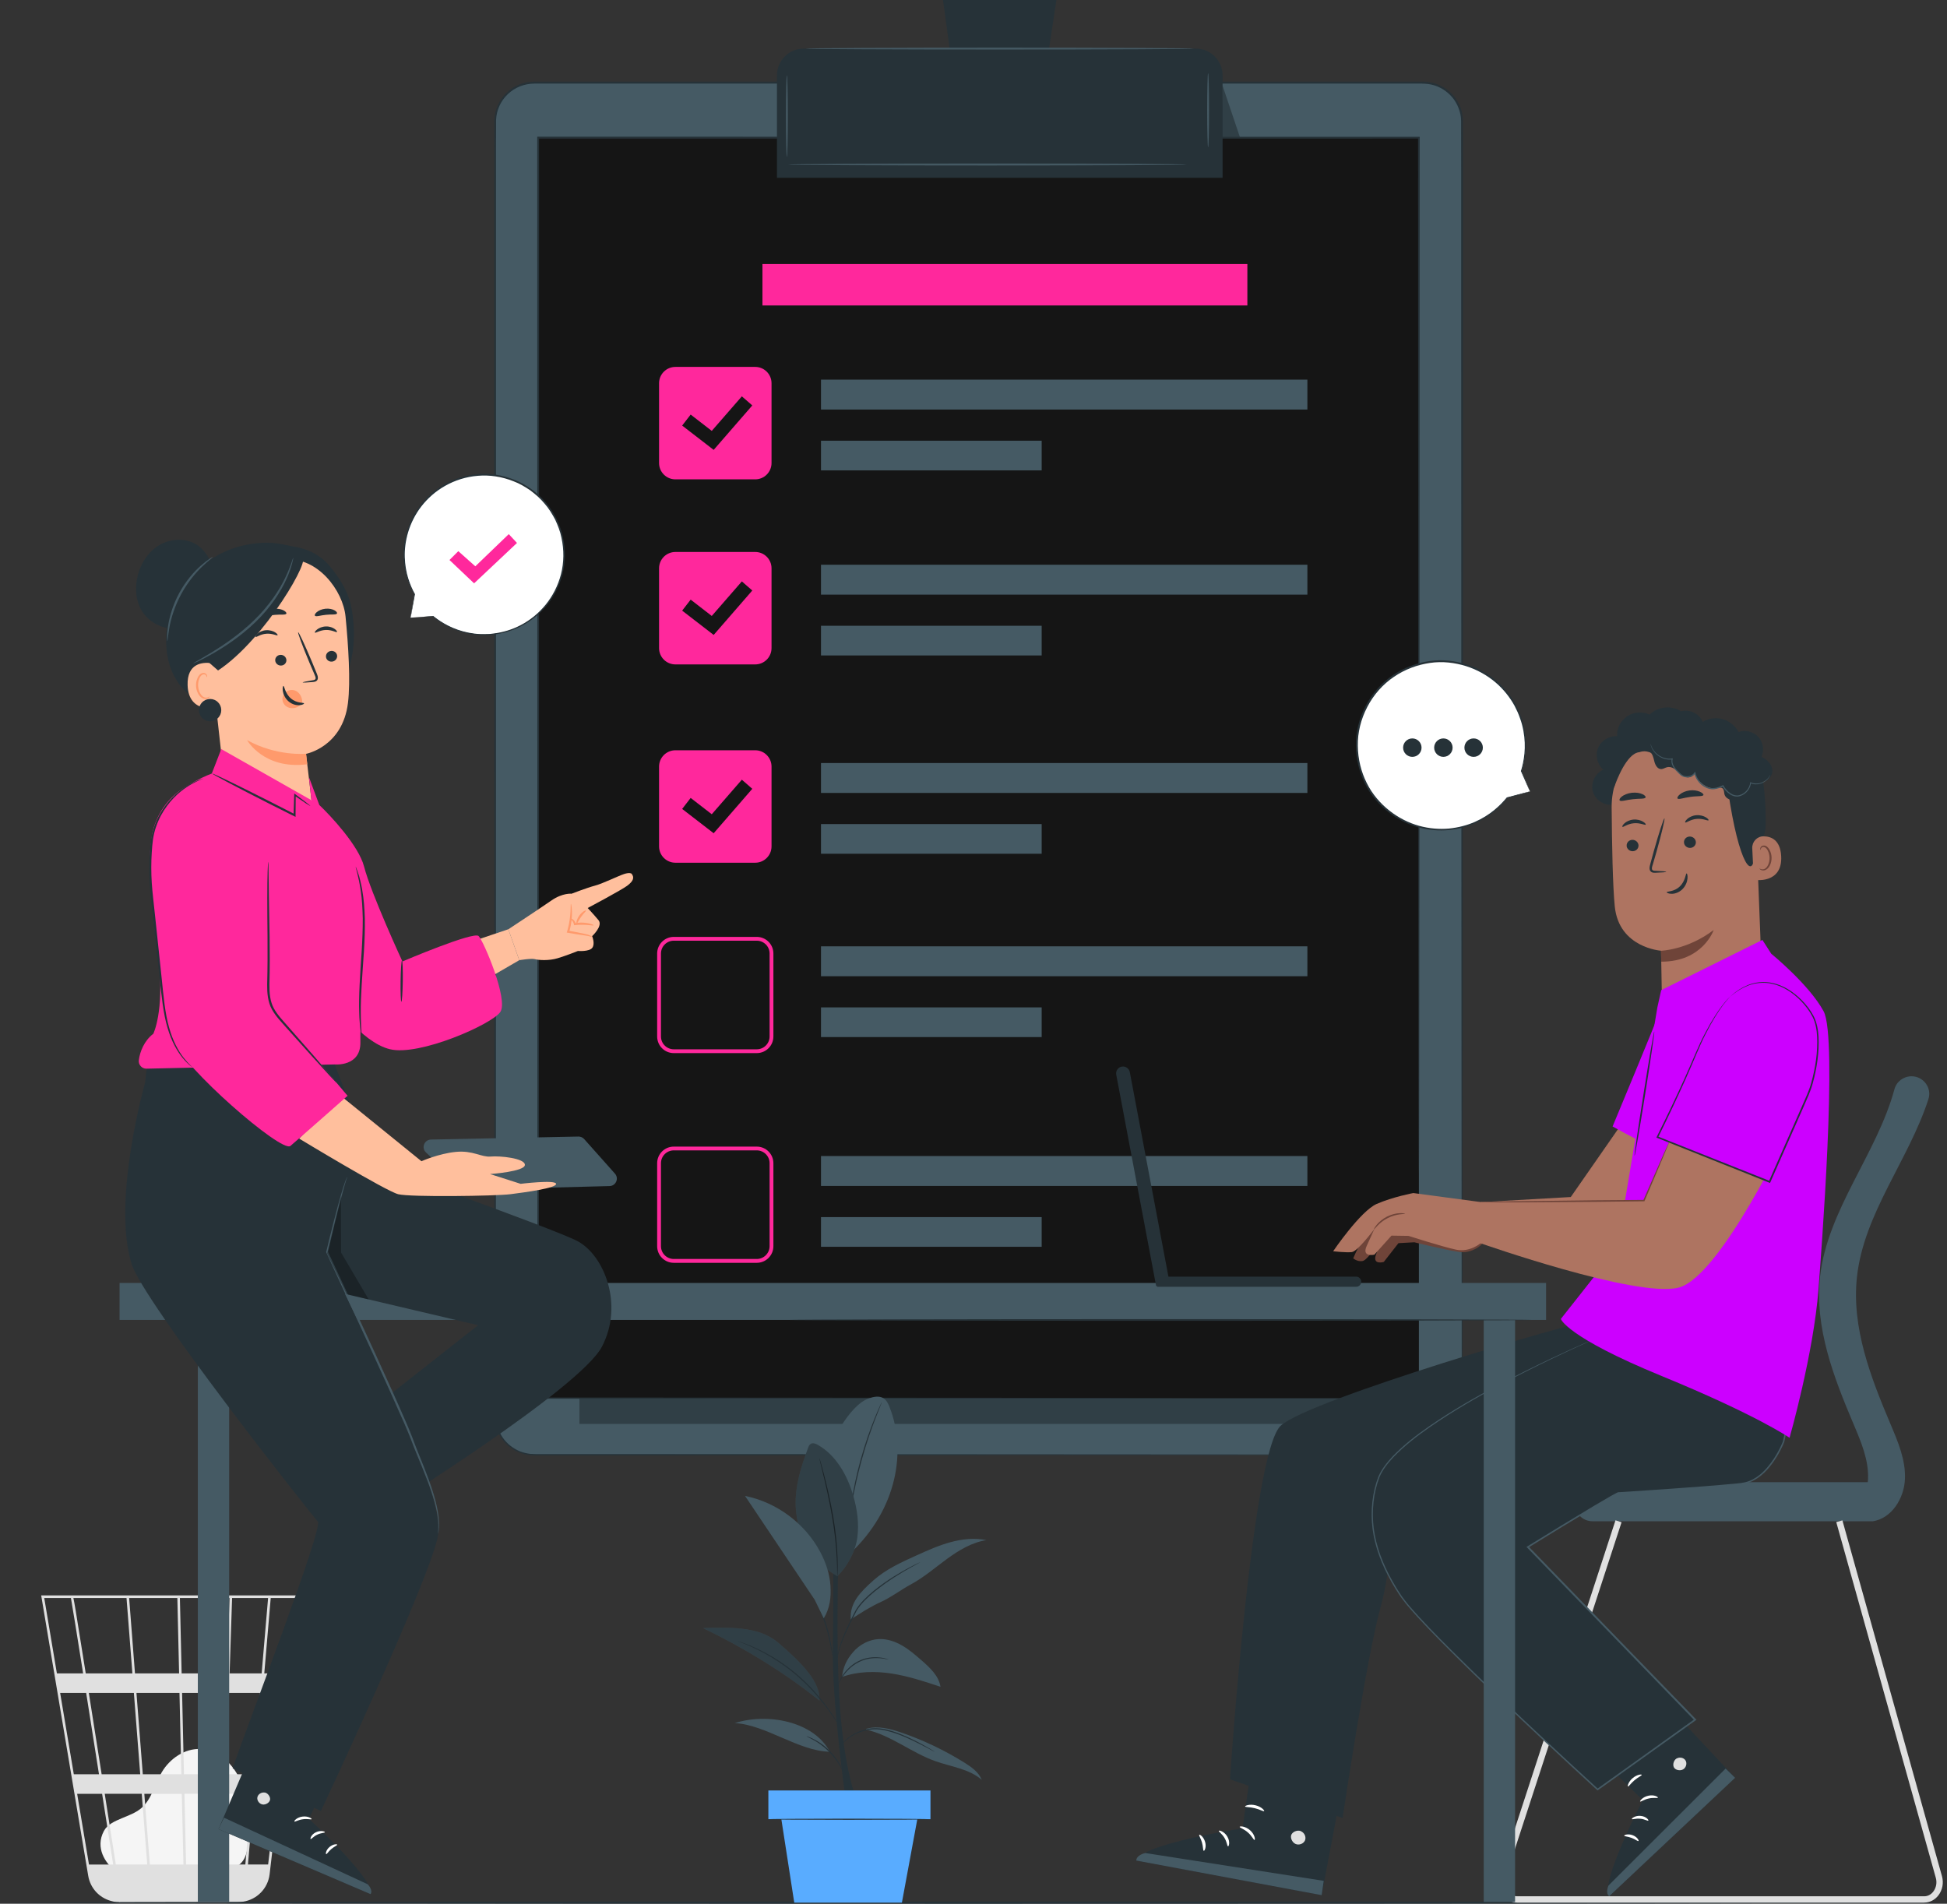 <svg width="271" height="265" viewBox="0 0 271 265" fill="none" xmlns="http://www.w3.org/2000/svg">
<rect x="0" y="0" width="271" height="265" fill="#333333" stroke="none"/>
<g clip-path="url(#clip0_1_1901)">
<path d="M15.649 260.079C14.872 259.413 13.141 257.3 14.477 254.845C14.966 253.945 16.008 253.503 16.95 253.103C17.892 252.708 18.881 252.361 19.659 251.702C21.13 250.454 21.531 248.376 22.508 246.71C23.627 244.797 25.717 243.36 27.925 243.46C30.456 243.578 32.564 245.638 33.518 247.993C34.472 250.348 34.507 252.962 34.525 255.505C34.536 256.912 34.472 258.495 33.441 259.443C32.488 260.32 31.057 260.332 29.767 260.291C25.163 260.149 20.553 260.008 15.949 259.867" fill="#F5F5F5"/>
<path d="M42.078 222.085H5.734L12.281 261.121C12.57 262.828 13.8 264.141 15.384 264.594C15.425 264.606 15.467 264.617 15.514 264.629C15.62 264.659 15.726 264.694 15.838 264.712C16.079 264.759 16.326 264.788 16.579 264.794C16.579 264.806 16.579 264.817 16.585 264.829L16.762 264.8H32.959C33.265 264.8 33.559 264.77 33.848 264.712C35.761 264.417 37.292 262.881 37.527 260.897L40.683 234L40.824 232.929H40.807L42.055 222.279L42.078 222.079V222.085ZM35.225 246.98H31.498L31.875 235.654H36.197L35.231 246.98H35.225ZM36.55 235.654H40.118L38.787 246.98H35.579L36.544 235.654H36.55ZM25.899 259.537L25.67 249.694H31.039L30.709 259.537H25.893H25.899ZM20.088 249.7H25.305L25.534 259.543H20.854L20.088 249.7ZM20.495 259.537H16.12C15.702 256.882 15.16 253.427 14.578 249.694H19.729L20.495 259.537ZM19.876 246.98L18.993 235.654H24.981L25.24 246.98H19.87H19.876ZM25.605 246.98L25.346 235.654H31.504L31.128 246.98H25.605ZM25.281 232.935L25.04 222.444H31.946L31.599 232.935H25.287H25.281ZM24.922 232.935H18.787L17.975 222.444H24.686L24.928 232.935H24.922ZM18.428 232.935H11.934C11.704 231.486 11.487 230.115 11.286 228.879C10.609 224.634 10.356 223.045 10.215 222.444H17.61L18.428 232.935ZM18.634 235.654L19.517 246.98H14.148C13.965 245.833 13.783 244.667 13.6 243.507C13.182 240.835 12.758 238.162 12.364 235.654H18.634ZM13.783 246.98H10.274L8.372 235.654H11.993C12.546 239.157 13.159 243.054 13.777 246.98H13.783ZM14.213 249.7C14.748 253.103 15.272 256.464 15.755 259.543H12.387L10.739 249.7H14.218H14.213ZM31.075 259.537L31.404 249.694H34.99L34.148 259.537H31.075ZM31.958 232.935L32.305 222.444H37.315L36.42 232.935H31.958ZM9.873 222.444C10.015 223.204 10.68 227.33 11.569 232.935H7.919L6.158 222.444H9.867H9.873ZM37.321 259.537H34.513L35.355 249.694H38.475L37.321 259.537ZM40.442 232.935H36.785L37.681 222.444H41.672L40.442 232.935Z" fill="#E0E0E0"/>
<path d="M271 264.847C271 264.929 210.328 265 135.509 265C60.689 265 0.006 264.929 0.006 264.847C0.006 264.764 60.66 264.694 135.509 264.694C210.358 264.694 271 264.764 271 264.847Z" fill="#263238"/>
<path d="M198.053 11.521H74.343C71.338 11.521 68.902 13.956 68.902 16.96V197.09C68.902 200.094 71.338 202.529 74.343 202.529H198.053C201.057 202.529 203.493 200.094 203.493 197.09V16.96C203.493 13.956 201.057 11.521 198.053 11.521Z" fill="#455A64"/>
<path d="M198.058 202.529C198.058 202.529 198.2 202.518 198.476 202.5C198.753 202.482 199.165 202.417 199.689 202.264C200.207 202.094 200.837 201.805 201.467 201.299C202.091 200.787 202.715 200.045 203.098 199.05C203.298 198.556 203.416 197.997 203.451 197.408C203.481 196.813 203.457 196.183 203.463 195.524C203.463 194.205 203.463 192.763 203.457 191.197C203.457 188.071 203.451 184.463 203.446 180.407C203.434 164.165 203.422 140.665 203.404 111.631C203.404 97.115 203.393 81.208 203.387 64.137C203.387 55.601 203.387 46.771 203.381 37.681C203.381 33.137 203.381 28.522 203.381 23.847C203.381 21.51 203.375 19.156 203.369 16.789C203.345 15.63 202.898 14.487 202.168 13.581C201.42 12.686 200.384 12.027 199.236 11.774C198.659 11.644 198.076 11.632 197.47 11.638C196.869 11.638 196.263 11.638 195.662 11.638C194.455 11.638 193.242 11.638 192.03 11.638C189.598 11.638 187.155 11.638 184.699 11.638C179.783 11.638 174.814 11.638 169.786 11.638C159.736 11.638 149.474 11.638 139.029 11.638C118.14 11.638 96.509 11.638 74.354 11.638C73 11.638 71.658 12.168 70.686 13.104C69.703 14.028 69.103 15.341 69.049 16.683C69.02 19.421 69.044 22.176 69.038 24.907C69.038 30.376 69.038 35.809 69.038 41.208C69.038 51.998 69.038 62.63 69.038 73.073C69.038 93.965 69.038 114.121 69.032 133.318C69.032 152.515 69.026 170.758 69.02 187.83C69.02 189.967 69.02 192.08 69.02 194.176C69.02 195.224 69.008 196.272 69.032 197.302C69.067 198.32 69.415 199.315 69.997 200.145C70.58 200.975 71.399 201.617 72.323 202.005C72.788 202.194 73.277 202.312 73.771 202.376C74.266 202.417 74.772 202.412 75.278 202.412C77.298 202.412 79.3 202.412 81.284 202.412C89.209 202.412 96.815 202.412 104.075 202.418C133.112 202.435 156.616 202.447 172.854 202.459C180.973 202.47 187.278 202.476 191.553 202.482C193.69 202.482 195.321 202.494 196.416 202.494C197.511 202.494 198.07 202.506 198.07 202.506C198.07 202.506 197.511 202.518 196.416 202.518C195.321 202.518 193.69 202.523 191.553 202.529C187.278 202.529 180.973 202.541 172.854 202.553C156.61 202.565 133.112 202.576 104.075 202.594C96.815 202.594 89.209 202.594 81.284 202.6C79.3 202.6 77.304 202.6 75.278 202.6C74.772 202.6 74.266 202.612 73.748 202.565C73.236 202.5 72.729 202.376 72.246 202.182C71.287 201.782 70.439 201.111 69.832 200.251C69.226 199.398 68.861 198.361 68.826 197.302C68.802 196.254 68.82 195.218 68.814 194.164C68.814 192.069 68.814 189.949 68.814 187.818C68.814 170.747 68.808 152.503 68.802 133.307C68.802 114.11 68.802 93.953 68.796 73.061C68.796 62.612 68.796 51.98 68.796 41.196C68.796 35.803 68.796 30.364 68.796 24.895C68.802 22.158 68.784 19.421 68.808 16.654C68.867 15.247 69.497 13.869 70.527 12.898C71.546 11.915 72.959 11.356 74.378 11.361C96.533 11.361 118.164 11.361 139.053 11.361C149.498 11.361 159.76 11.361 169.81 11.361C174.832 11.361 179.807 11.361 184.723 11.361C187.178 11.361 189.621 11.361 192.053 11.361C193.266 11.361 194.479 11.361 195.686 11.361C196.292 11.361 196.893 11.361 197.493 11.361C198.088 11.356 198.712 11.362 199.312 11.503C200.514 11.768 201.597 12.462 202.374 13.393C203.139 14.34 203.605 15.529 203.628 16.742C203.628 19.114 203.628 21.469 203.634 23.806C203.634 28.48 203.634 33.096 203.634 37.64C203.634 46.735 203.634 55.56 203.628 64.096C203.628 81.167 203.616 97.067 203.61 111.59C203.593 140.624 203.581 164.124 203.569 180.366C203.569 184.427 203.563 188.03 203.557 191.156C203.557 192.716 203.557 194.164 203.552 195.483C203.546 196.142 203.563 196.772 203.534 197.373C203.493 197.973 203.375 198.538 203.169 199.033C202.774 200.033 202.144 200.781 201.514 201.293C200.873 201.799 200.243 202.088 199.719 202.253C199.189 202.4 198.777 202.459 198.5 202.476C198.223 202.488 198.082 202.488 198.082 202.488L198.058 202.529Z" fill="#263238"/>
<g opacity="0.3">
<path d="M80.648 198.214H193.607L192.371 174.72V162.217L80.648 179.671V198.214Z" fill="black"/>
</g>
<g opacity="0.3">
<path d="M170.163 11.915L172.73 19.526V23.253H169.833L170.163 11.915Z" fill="black"/>
</g>
<path d="M74.908 19.173V194.635H166.454H197.493V19.173H74.908Z" fill="#151515"/>
<path d="M197.493 163.259C197.493 163.259 197.488 163.029 197.482 162.582C197.482 162.134 197.482 161.463 197.47 160.586C197.47 158.826 197.458 156.218 197.452 152.821C197.446 146.022 197.435 136.062 197.423 123.423C197.411 98.133 197.393 62.117 197.376 19.173L197.493 19.291C161.273 19.291 119.359 19.303 74.908 19.303L75.037 19.173V19.332C75.026 86.783 75.014 148.377 75.008 194.635L74.908 194.535C103.109 194.553 125.994 194.57 141.832 194.576C149.751 194.588 155.903 194.594 160.084 194.6C162.168 194.606 163.763 194.612 164.835 194.612C165.906 194.612 166.454 194.623 166.454 194.623C166.454 194.623 165.906 194.635 164.835 194.635C163.763 194.635 162.168 194.641 160.084 194.647C155.903 194.653 149.751 194.665 141.832 194.67C125.994 194.682 103.109 194.694 74.908 194.712H74.808V194.612C74.802 148.353 74.79 86.76 74.778 19.309V19.02H74.908C119.359 19.02 161.273 19.032 197.493 19.038H197.611V19.156C197.593 62.1 197.576 98.121 197.564 123.405C197.552 136.044 197.541 146.004 197.535 152.804C197.529 156.2 197.523 158.808 197.517 160.568C197.517 161.445 197.511 162.111 197.505 162.564C197.505 163.011 197.493 163.241 197.493 163.241V163.259Z" fill="#263238"/>
<path d="M111.864 6.764H166.442C168.497 6.764 170.169 8.43 170.169 10.49V24.754H108.143V10.49C108.143 8.436 109.809 6.764 111.87 6.764H111.864Z" fill="#263238"/>
<path d="M147.042 0H131.258L133.101 13.528H144.994L147.042 0Z" fill="#263238"/>
<path d="M166.177 6.764C166.177 6.835 154.078 6.894 139.153 6.894C124.228 6.894 112.123 6.835 112.123 6.764C112.123 6.693 124.222 6.635 139.153 6.635C154.084 6.635 166.177 6.693 166.177 6.764Z" fill="#455A64"/>
<path d="M109.527 21.852C109.456 21.852 109.397 19.309 109.397 16.171C109.397 13.033 109.456 10.49 109.527 10.49C109.597 10.49 109.656 13.033 109.656 16.171C109.656 19.309 109.597 21.852 109.527 21.852Z" fill="#455A64"/>
<path d="M168.155 20.504C168.085 20.504 168.026 18.196 168.026 15.347C168.026 12.498 168.085 10.19 168.155 10.19C168.226 10.19 168.285 12.498 168.285 15.347C168.285 18.196 168.226 20.504 168.155 20.504Z" fill="#455A64"/>
<path d="M165.164 22.899C165.164 22.97 152.742 23.029 137.422 23.029C122.103 23.029 109.674 22.97 109.674 22.899C109.674 22.829 122.091 22.77 137.422 22.77C152.753 22.77 165.164 22.829 165.164 22.899Z" fill="#455A64"/>
<path d="M181.973 52.846H114.272V57.008H181.973V52.846Z" fill="#455A64"/>
<path d="M144.988 61.346H114.272V65.479H144.988V61.346Z" fill="#455A64"/>
<path d="M105.117 51.074H94.007C92.752 51.074 91.734 52.091 91.734 53.346V64.454C91.734 65.709 92.752 66.727 94.007 66.727H105.117C106.372 66.727 107.389 65.709 107.389 64.454V53.346C107.389 52.091 106.372 51.074 105.117 51.074Z" fill="#FF289C"/>
<path d="M99.335 62.624L94.949 59.239L96.133 57.708L99.07 59.98L103.257 55.171L104.711 56.437L99.335 62.624Z" fill="#151515"/>
<path d="M181.973 78.612H114.272V82.774H181.973V78.612Z" fill="#455A64"/>
<path d="M144.988 87.107H114.272V91.24H144.988V87.107Z" fill="#455A64"/>
<path d="M105.117 76.835H94.007C92.752 76.835 91.734 77.852 91.734 79.107V90.215C91.734 91.47 92.752 92.487 94.007 92.487H105.117C106.372 92.487 107.389 91.47 107.389 90.215V79.107C107.389 77.852 106.372 76.835 105.117 76.835Z" fill="#FF289C"/>
<path d="M99.335 88.384L94.949 84.999L96.133 83.469L99.07 85.741L103.257 80.932L104.711 82.197L99.335 88.384Z" fill="#151515"/>
<path d="M181.973 106.215H114.272V110.377H181.973V106.215Z" fill="#455A64"/>
<path d="M144.988 114.71H114.272V118.843H144.988V114.71Z" fill="#455A64"/>
<path d="M181.973 131.729H114.272V135.891H181.973V131.729Z" fill="#455A64"/>
<path d="M144.988 140.229H114.272V144.362H144.988V140.229Z" fill="#455A64"/>
<path d="M105.117 104.438H94.007C92.752 104.438 91.734 105.455 91.734 106.71V117.818C91.734 119.073 92.752 120.091 94.007 120.091H105.117C106.372 120.091 107.389 119.073 107.389 117.818V106.71C107.389 105.455 106.372 104.438 105.117 104.438Z" fill="#FF289C"/>
<path d="M99.335 115.988L94.949 112.603L96.133 111.072L99.07 113.344L103.257 108.535L104.711 109.801L99.335 115.988Z" fill="#151515"/>
<path d="M105.335 146.593H93.783C92.505 146.593 91.469 145.557 91.469 144.279V132.73C91.469 131.452 92.505 130.416 93.783 130.416H105.335C106.612 130.416 107.648 131.452 107.648 132.73V144.279C107.648 145.557 106.612 146.593 105.335 146.593ZM93.783 130.946C92.8 130.946 91.999 131.746 91.999 132.73V144.279C91.999 145.263 92.8 146.063 93.783 146.063H105.335C106.318 146.063 107.118 145.263 107.118 144.279V132.73C107.118 131.746 106.318 130.946 105.335 130.946H93.783Z" fill="#FF289C"/>
<path d="M181.973 160.921H114.272V165.083H181.973V160.921Z" fill="#455A64"/>
<path d="M144.988 169.422H114.272V173.554H144.988V169.422Z" fill="#455A64"/>
<path d="M105.335 175.786H93.783C92.505 175.786 91.469 174.749 91.469 173.472V161.922C91.469 160.645 92.505 159.609 93.783 159.609H105.335C106.612 159.609 107.648 160.645 107.648 161.922V173.472C107.648 174.749 106.612 175.786 105.335 175.786ZM93.783 160.133C92.8 160.133 91.999 160.933 91.999 161.916V173.466C91.999 174.449 92.8 175.25 93.783 175.25H105.335C106.318 175.25 107.118 174.449 107.118 173.466V161.916C107.118 160.933 106.318 160.133 105.335 160.133H93.783Z" fill="#FF289C"/>
<path d="M173.619 36.739H106.124V42.52H173.619V36.739Z" fill="#FF289C"/>
<path d="M117.775 250.966C117.775 250.966 115.744 236.996 115.915 228.873C116.085 220.749 115.903 211.607 115.903 211.607H116.839C116.839 211.607 116.203 227.737 116.898 237.467C117.587 247.186 119.406 250.972 119.406 250.972H117.781" fill="#263238"/>
<path d="M123.828 195.889C123.639 195.412 123.41 194.912 122.974 194.641C122.379 194.264 121.602 194.423 120.937 194.653C118.111 195.653 115.603 200.928 114.455 203.701L118.211 216.351C124.987 210.064 126.165 201.817 123.822 195.883L123.828 195.889Z" fill="#455A64"/>
<path d="M122.75 195.147C122.75 195.147 122.739 195.206 122.697 195.312C122.65 195.436 122.585 195.589 122.515 195.771C122.35 196.172 122.12 196.748 121.844 197.467C121.29 198.903 120.584 200.91 119.954 203.177C119.324 205.443 118.894 207.527 118.629 209.04C118.494 209.799 118.393 210.412 118.329 210.841C118.293 211.042 118.27 211.201 118.246 211.33C118.229 211.442 118.211 211.501 118.205 211.501C118.205 211.501 118.205 211.442 118.211 211.33C118.223 211.201 118.24 211.036 118.264 210.836C118.311 210.406 118.393 209.788 118.517 209.028C118.759 207.504 119.171 205.408 119.801 203.141C120.431 200.875 121.155 198.862 121.738 197.431C122.026 196.719 122.273 196.142 122.456 195.754C122.544 195.571 122.609 195.424 122.668 195.306C122.715 195.206 122.744 195.153 122.75 195.153V195.147Z" fill="#263238"/>
<path d="M116.545 219.389C113.024 217.446 110.951 213.785 110.757 209.77C110.622 206.962 111.487 204.207 112.465 201.57C112.547 201.34 112.647 201.093 112.865 200.975C113.159 200.81 113.53 200.958 113.825 201.122C116.38 202.576 117.934 205.355 118.758 208.181C119.306 210.059 119.589 212.042 119.335 213.985C119.082 215.928 117.97 218.041 116.551 219.389" fill="#455A64"/>
<path d="M116.545 219.389C116.545 219.389 116.533 219.33 116.533 219.218C116.533 219.089 116.533 218.93 116.521 218.736C116.521 218.312 116.504 217.705 116.468 216.952C116.403 215.445 116.203 213.373 115.815 211.106C115.426 208.84 114.949 206.809 114.602 205.343C114.431 204.625 114.29 204.036 114.184 203.607C114.143 203.412 114.101 203.259 114.078 203.136C114.054 203.03 114.042 202.971 114.048 202.965C114.048 202.965 114.072 203.018 114.107 203.124C114.143 203.247 114.19 203.4 114.243 203.589C114.36 203.995 114.519 204.584 114.708 205.314C115.085 206.774 115.573 208.805 115.968 211.077C116.356 213.349 116.539 215.433 116.58 216.946C116.598 217.699 116.604 218.312 116.58 218.736C116.574 218.93 116.568 219.095 116.562 219.224C116.556 219.336 116.551 219.395 116.545 219.395V219.389Z" fill="#263238"/>
<g opacity="0.3">
<path d="M116.545 219.389C113.024 217.446 110.951 213.785 110.757 209.77C110.622 206.962 111.487 204.207 112.465 201.57C112.547 201.34 112.647 201.093 112.865 200.975C113.159 200.81 113.53 200.958 113.825 201.122C116.38 202.576 117.934 205.355 118.758 208.181C119.306 210.059 119.589 212.042 119.335 213.985C119.082 215.928 117.97 218.041 116.551 219.389" fill="black"/>
</g>
<path d="M120.513 240.758C123.975 241.517 126.831 243.961 130.175 245.15C132.388 245.938 134.885 246.215 136.651 247.757C136.227 246.686 135.22 245.974 134.249 245.367C131.499 243.649 128.556 242.247 125.494 241.188C123.922 240.646 122.215 240.193 120.613 240.64" fill="#455A64"/>
<path d="M115.503 243.843C111.164 243.772 106.595 240.081 102.273 239.857C106.795 238.398 113.266 239.593 115.503 243.843Z" fill="#455A64"/>
<path d="M117.198 233.435C119.4 232.64 121.82 232.605 124.134 232.964C126.448 233.323 128.685 234.065 130.905 234.806C130.681 233.299 129.462 232.169 128.32 231.168C127.46 230.415 126.589 229.656 125.6 229.079C124.611 228.502 123.48 228.107 122.338 228.16C120.96 228.219 119.642 228.931 118.741 229.973C117.834 231.015 117.351 232.069 117.198 233.441" fill="#455A64"/>
<path d="M108.296 228.649C105.564 226.318 101.425 226.547 97.84 226.624C103.357 229.261 109.309 232.882 114.06 236.732C114.207 234.194 111.746 231.592 108.296 228.649Z" fill="#455A64"/>
<g opacity="0.3">
<path d="M108.296 228.649C105.564 226.318 101.425 226.547 97.84 226.624C103.357 229.261 109.309 232.882 114.06 236.732C114.207 234.194 111.746 231.592 108.296 228.649Z" fill="black"/>
</g>
<path d="M118.429 225.429C119.8 224.51 121.19 223.639 122.626 222.986C124.063 222.332 125.405 221.29 126.795 220.543C128.596 219.566 130.157 218.212 131.805 217.005C133.46 215.798 135.273 214.703 137.292 214.385C135.644 214.044 133.919 214.232 132.294 214.674C130.669 215.115 129.126 215.81 127.59 216.504C125.458 217.464 123.292 218.447 121.549 220.007C119.806 221.567 118.234 223.104 118.417 225.435" fill="#455A64"/>
<path d="M130.098 243.843C130.098 243.843 130.051 243.825 129.962 243.784C129.862 243.731 129.733 243.666 129.586 243.59C129.262 243.413 128.791 243.16 128.196 242.86C127.902 242.706 127.578 242.542 127.23 242.377C126.883 242.206 126.506 242.035 126.106 241.859C125.305 241.517 124.41 241.158 123.433 240.929C122.462 240.687 121.49 240.64 120.648 240.858C120.224 240.958 119.824 241.064 119.471 241.211C119.111 241.358 118.794 241.523 118.517 241.7C117.963 242.047 117.575 242.418 117.322 242.689C117.068 242.96 116.951 243.124 116.939 243.113C116.939 243.113 116.963 243.066 117.016 242.983C117.068 242.901 117.157 242.789 117.28 242.648C117.522 242.365 117.905 241.977 118.464 241.606C118.741 241.423 119.064 241.241 119.424 241.088C119.783 240.929 120.195 240.823 120.619 240.717C121.478 240.481 122.485 240.534 123.468 240.776C124.457 241.011 125.358 241.376 126.159 241.729C126.559 241.906 126.936 242.082 127.283 242.259C127.637 242.43 127.955 242.595 128.243 242.759C128.826 243.071 129.291 243.342 129.609 243.531C129.756 243.619 129.874 243.69 129.974 243.754C130.057 243.807 130.098 243.837 130.098 243.843Z" fill="#263238"/>
<path d="M112.27 241.694C112.27 241.694 112.37 241.712 112.541 241.776C112.712 241.835 112.959 241.941 113.247 242.083C113.83 242.371 114.602 242.86 115.32 243.554C116.038 244.249 116.562 244.997 116.874 245.568C117.033 245.856 117.145 246.092 117.21 246.262C117.275 246.433 117.31 246.527 117.298 246.533C117.275 246.545 117.11 246.174 116.78 245.626C116.45 245.073 115.92 244.349 115.214 243.672C114.507 242.995 113.76 242.495 113.194 242.189C112.629 241.877 112.258 241.729 112.264 241.706L112.27 241.694Z" fill="#263238"/>
<path d="M102.668 228.431C102.668 228.431 102.732 228.443 102.85 228.484C102.985 228.531 103.156 228.596 103.368 228.667C103.598 228.749 103.875 228.855 104.187 228.967C104.504 229.085 104.852 229.261 105.246 229.432C106.807 230.138 108.885 231.333 110.893 233.029C111.882 233.888 112.777 234.765 113.524 235.625C114.272 236.484 114.902 237.291 115.397 237.991C115.891 238.692 116.268 239.275 116.527 239.681C116.651 239.869 116.745 240.028 116.821 240.146C116.886 240.252 116.921 240.311 116.916 240.311C116.916 240.311 116.868 240.264 116.792 240.164C116.715 240.064 116.603 239.91 116.468 239.716C116.197 239.322 115.809 238.745 115.302 238.056C114.802 237.361 114.16 236.567 113.412 235.719C112.659 234.871 111.77 234.006 110.787 233.147C108.791 231.463 106.736 230.262 105.193 229.526C104.805 229.35 104.463 229.167 104.145 229.038C103.833 228.914 103.562 228.802 103.339 228.714C103.127 228.625 102.962 228.555 102.827 228.502C102.709 228.449 102.65 228.425 102.65 228.419L102.668 228.431Z" fill="#263238"/>
<path d="M123.71 230.998C123.71 230.998 123.586 230.992 123.363 230.951C123.245 230.927 123.11 230.904 122.962 230.88C122.809 230.851 122.627 230.851 122.427 230.827C121.644 230.768 120.507 230.833 119.447 231.416C118.912 231.687 118.458 232.057 118.093 232.422C117.717 232.787 117.434 233.17 117.222 233.5C116.786 234.165 116.651 234.648 116.627 234.636C116.621 234.636 116.645 234.512 116.716 234.3C116.798 234.088 116.916 233.788 117.134 233.441C117.34 233.094 117.622 232.699 117.999 232.322C118.37 231.94 118.829 231.557 119.383 231.28C120.484 230.68 121.655 230.633 122.444 230.721C122.644 230.751 122.827 230.756 122.98 230.798C123.127 230.833 123.257 230.868 123.38 230.898C123.598 230.957 123.716 230.992 123.71 231.004V230.998Z" fill="#263238"/>
<path d="M128.072 217.47C128.072 217.47 128.019 217.511 127.908 217.57C127.784 217.641 127.625 217.723 127.425 217.835C127.001 218.064 126.4 218.394 125.664 218.83C124.934 219.271 124.069 219.807 123.15 220.466C122.238 221.126 121.249 221.891 120.342 222.815C119.895 223.28 119.482 223.769 119.194 224.299C118.911 224.846 118.64 225.37 118.387 225.876C117.887 226.889 117.475 227.819 117.18 228.619C116.886 229.42 116.703 230.085 116.592 230.55C116.48 231.015 116.439 231.274 116.427 231.274C116.427 231.274 116.427 231.21 116.444 231.08C116.462 230.957 116.486 230.768 116.533 230.539C116.621 230.068 116.792 229.391 117.074 228.584C117.357 227.772 117.757 226.836 118.252 225.817C118.499 225.305 118.77 224.775 119.053 224.228C119.353 223.675 119.771 223.18 120.224 222.703C121.143 221.761 122.138 220.996 123.062 220.343C123.986 219.689 124.864 219.159 125.606 218.73C126.353 218.306 126.966 217.988 127.395 217.776C127.601 217.676 127.766 217.599 127.896 217.541C128.008 217.488 128.072 217.464 128.072 217.47Z" fill="#263238"/>
<path d="M115.903 230.609C115.903 230.609 115.862 230.48 115.815 230.244C115.762 229.979 115.703 229.644 115.626 229.243C115.461 228.402 115.208 227.236 114.808 225.988C114.408 224.74 113.925 223.651 113.572 222.868C113.401 222.497 113.26 222.185 113.148 221.938C113.048 221.72 113 221.596 113.006 221.591C113.018 221.591 113.083 221.702 113.201 221.914C113.318 222.126 113.477 222.438 113.666 222.821C114.048 223.592 114.549 224.681 114.955 225.941C115.361 227.201 115.597 228.372 115.738 229.226C115.809 229.65 115.856 229.997 115.879 230.238C115.909 230.48 115.915 230.609 115.903 230.615V230.609Z" fill="#263238"/>
<path d="M115.591 220.737C115.485 219.1 114.949 217.505 114.178 216.051C112.07 212.072 108.114 209.116 103.698 208.233C106.931 213.055 110.169 217.876 113.401 222.697L114.655 225.276C115.509 223.875 115.697 222.373 115.591 220.731V220.737Z" fill="#455A64"/>
<path d="M129.51 249.235H106.948V253.232H129.51V249.235Z" fill="#59ACFF"/>
<path d="M108.632 252.443L110.551 264.847H125.535L127.825 252.443H108.632Z" fill="#59ACFF"/>
<path d="M129.498 253.238C129.498 253.279 124.411 253.315 118.129 253.315C111.847 253.315 106.76 253.279 106.76 253.238C106.76 253.197 111.847 253.162 118.129 253.162C124.411 253.162 129.498 253.197 129.498 253.238Z" fill="#263238"/>
<path d="M212.96 110.171L211.765 107.334C212.478 105.115 212.537 102.66 211.777 100.235C209.987 94.524 204.029 91.045 198.171 92.281C191.4 93.712 187.314 100.647 189.404 107.299C191.176 112.944 197.017 116.411 202.822 115.275C205.707 114.71 208.109 113.156 209.781 111.043L212.96 110.166V110.171Z" fill="white"/>
<path d="M212.96 110.171C212.96 110.171 212.901 110.195 212.766 110.236C212.619 110.283 212.419 110.342 212.165 110.419C211.612 110.578 210.817 110.813 209.793 111.107C209.763 111.113 209.734 111.102 209.722 111.072C209.722 111.06 209.722 111.043 209.722 111.031L209.816 111.084C208.916 112.232 207.485 113.633 205.342 114.581C204.276 115.057 203.051 115.399 201.709 115.54C200.367 115.676 198.912 115.576 197.452 115.175C195.998 114.769 194.544 114.063 193.243 113.038C191.947 112.02 190.782 110.695 189.999 109.1C189.204 107.516 188.745 105.697 188.721 103.82C188.686 101.942 189.163 100.023 190.063 98.292C190.97 96.538 192.301 95.042 193.873 93.983C195.439 92.911 197.223 92.264 198.995 92.017C200.773 91.757 202.539 91.981 204.129 92.482C205.719 92.988 207.132 93.806 208.291 94.789C209.445 95.784 210.346 96.944 210.994 98.133C211.141 98.439 211.282 98.739 211.424 99.034C211.559 99.334 211.653 99.64 211.765 99.934C211.983 100.529 212.118 101.123 212.218 101.694C212.619 104.002 212.254 105.974 211.806 107.34V107.305C212.177 108.223 212.466 108.935 212.672 109.441C212.76 109.671 212.837 109.854 212.89 109.989C212.937 110.113 212.96 110.171 212.954 110.171C212.949 110.171 212.919 110.107 212.86 109.977C212.801 109.842 212.719 109.659 212.613 109.43C212.401 108.941 212.095 108.241 211.7 107.352C211.7 107.34 211.7 107.328 211.7 107.316C212.124 105.951 212.46 104.008 212.042 101.736C211.936 101.171 211.795 100.588 211.577 100.005C211.465 99.716 211.371 99.41 211.235 99.122C211.094 98.834 210.953 98.539 210.805 98.239C210.164 97.073 209.275 95.937 208.138 94.972C206.996 94.006 205.607 93.218 204.052 92.723C202.498 92.24 200.767 92.022 199.03 92.281C197.299 92.529 195.557 93.165 194.026 94.212C192.489 95.243 191.188 96.708 190.305 98.421C189.422 100.111 188.957 101.989 188.992 103.82C189.01 105.65 189.451 107.434 190.228 108.982C190.994 110.542 192.13 111.843 193.396 112.844C194.668 113.851 196.086 114.551 197.511 114.952C198.942 115.346 200.367 115.452 201.686 115.334C203.004 115.199 204.217 114.875 205.265 114.416C207.379 113.497 208.815 112.132 209.722 111.013C209.74 110.99 209.775 110.984 209.799 111.001C209.816 111.019 209.822 111.049 209.816 111.066L209.752 110.996C210.77 110.731 211.559 110.525 212.107 110.377C212.366 110.313 212.572 110.26 212.725 110.219C212.866 110.183 212.943 110.166 212.943 110.166L212.96 110.171Z" fill="#263238"/>
<path d="M196.581 105.356C197.29 105.356 197.864 104.781 197.864 104.073C197.864 103.364 197.29 102.789 196.581 102.789C195.872 102.789 195.297 103.364 195.297 104.073C195.297 104.781 195.872 105.356 196.581 105.356Z" fill="#263238"/>
<path d="M202.186 104.073C202.186 104.779 201.609 105.356 200.902 105.356C200.196 105.356 199.619 104.779 199.619 104.073C199.619 103.366 200.196 102.789 200.902 102.789C201.609 102.789 202.186 103.366 202.186 104.073Z" fill="#263238"/>
<path d="M205.112 105.356C205.821 105.356 206.396 104.781 206.396 104.073C206.396 103.364 205.821 102.789 205.112 102.789C204.403 102.789 203.829 103.364 203.829 104.073C203.829 104.781 204.403 105.356 205.112 105.356Z" fill="#263238"/>
<path d="M57.139 85.977L57.699 82.703C56.71 80.973 56.174 78.959 56.245 76.823C56.451 70.677 61.596 65.861 67.743 66.061C73.89 66.267 78.706 71.412 78.505 77.558C78.299 83.704 73.154 88.52 67.007 88.319C64.44 88.231 62.108 87.283 60.272 85.764L57.139 85.982V85.977Z" fill="white"/>
<path d="M57.139 85.977C57.139 85.977 57.204 85.977 57.334 85.977C57.481 85.971 57.675 85.959 57.928 85.947C58.476 85.918 59.259 85.871 60.271 85.818C60.295 85.818 60.319 85.794 60.313 85.77C60.313 85.759 60.313 85.753 60.307 85.747L60.236 85.806C61.302 86.701 62.921 87.713 65.105 88.178C65.647 88.29 66.224 88.367 66.824 88.396C67.125 88.414 67.431 88.396 67.743 88.396C67.896 88.396 68.055 88.396 68.214 88.384C68.373 88.367 68.532 88.349 68.691 88.331C69.968 88.19 71.305 87.813 72.588 87.142C73.866 86.477 75.079 85.517 76.08 84.299C77.081 83.08 77.858 81.597 78.281 79.954C78.706 78.312 78.735 76.522 78.352 74.774C78.181 73.891 77.84 73.049 77.463 72.213C77.033 71.407 76.556 70.606 75.932 69.912C75.35 69.193 74.643 68.599 73.919 68.051C73.165 67.545 72.394 67.08 71.558 66.768C69.909 66.109 68.149 65.844 66.477 65.997C64.799 66.138 63.215 66.65 61.855 67.427C60.489 68.198 59.353 69.229 58.482 70.365C56.727 72.655 56.097 75.316 56.174 77.517C56.244 79.742 56.957 81.526 57.663 82.739V82.709C57.487 83.775 57.357 84.593 57.269 85.164C57.227 85.429 57.198 85.635 57.175 85.788C57.157 85.93 57.145 85.994 57.151 85.994C57.151 85.994 57.169 85.918 57.198 85.776C57.227 85.623 57.269 85.417 57.316 85.147C57.416 84.587 57.563 83.775 57.757 82.733C57.757 82.721 57.757 82.709 57.757 82.704C57.074 81.491 56.392 79.725 56.339 77.523C56.28 75.345 56.916 72.737 58.646 70.494C59.506 69.382 60.63 68.375 61.973 67.621C63.309 66.868 64.864 66.362 66.506 66.232C68.149 66.085 69.874 66.35 71.487 66.998C72.306 67.298 73.065 67.757 73.801 68.251C74.508 68.787 75.196 69.37 75.773 70.076C76.386 70.759 76.851 71.542 77.275 72.331C77.646 73.143 77.981 73.973 78.146 74.839C78.523 76.546 78.499 78.306 78.087 79.919C77.675 81.532 76.916 82.986 75.938 84.187C74.961 85.388 73.772 86.336 72.523 86.995C71.269 87.66 69.951 88.037 68.697 88.184C68.538 88.202 68.385 88.219 68.231 88.243C68.078 88.261 67.919 88.255 67.766 88.261C67.46 88.261 67.16 88.284 66.865 88.266C66.277 88.243 65.706 88.166 65.17 88.061C63.009 87.619 61.396 86.636 60.33 85.765C60.313 85.747 60.283 85.753 60.266 85.765C60.254 85.782 60.254 85.806 60.266 85.823L60.301 85.753C59.3 85.829 58.529 85.894 57.987 85.935C57.728 85.959 57.528 85.977 57.381 85.988C57.245 86 57.169 86.012 57.169 86.012L57.139 85.977Z" fill="#263238"/>
<path d="M62.562 77.953L63.792 76.722L66.159 78.83L70.816 74.35L71.958 75.58L65.988 81.202L62.562 77.953Z" fill="#FF289C"/>
<path d="M259.972 206.321C259.984 206.185 260.002 206.044 260.008 205.908C260.125 203.259 259.048 200.722 258.012 198.279C255.233 191.733 252.548 184.787 253.331 177.723C254.361 168.38 261.232 160.651 263.687 151.615C263.976 150.549 264.953 149.819 266.06 149.819C267.72 149.819 268.921 151.426 268.415 152.998C265.683 161.451 259.448 168.857 258.471 177.717C257.688 184.781 260.379 191.727 263.152 198.273C264.188 200.716 265.265 203.254 265.147 205.903C265.03 208.552 263.328 211.336 260.702 211.76H221.656C220.296 211.76 219.195 210.659 219.195 209.305V208.775C219.195 207.421 220.296 206.321 221.656 206.321H259.978H259.972Z" fill="#455A64"/>
<path d="M267.826 264.847H211.164C210.375 264.847 209.633 264.459 209.145 263.782C208.579 263.004 208.426 261.98 208.733 261.044L224.859 211.625L225.701 211.901L209.574 261.321C209.357 261.986 209.463 262.716 209.863 263.263C210.187 263.711 210.664 263.964 211.164 263.964H267.826C268.327 263.964 268.78 263.729 269.104 263.293C269.498 262.769 269.628 262.063 269.445 261.403L255.586 211.878L256.44 211.636L270.299 261.162C270.558 262.086 270.376 263.081 269.81 263.823C269.322 264.47 268.598 264.841 267.826 264.841V264.847Z" fill="#E0E0E0"/>
<path d="M188.356 175.15C188.356 175.15 190.422 170.134 192.459 169.075C194.496 168.015 197.093 167.338 197.093 167.338H206.165L206.254 173.213C206.254 173.213 204.941 174.526 203.145 174.279C201.349 174.031 196.863 172.925 196.863 172.925L194.649 173.048L192.606 175.662C192.606 175.662 190.952 176.162 191.535 174.597C192.118 173.031 192.377 172.342 192.377 172.342C192.377 172.342 190.416 175.391 189.668 175.533C188.921 175.674 188.35 175.156 188.35 175.156L188.356 175.15Z" fill="#6F4439"/>
<path d="M225.859 156.241L218.635 166.626L206.16 167.338L205.989 173.036L215.385 174.885C220.266 175.844 225.312 174.349 228.874 170.882L230.252 158.319L225.853 156.241H225.859Z" fill="#AE7461"/>
<path d="M220.261 242.377L228.656 250.583C228.656 250.583 222.598 262.28 223.988 263.958L241.509 247.469L228.986 234.118L220.255 242.371L220.261 242.377Z" fill="#263238"/>
<path d="M233.396 244.773C233.82 244.543 234.391 244.679 234.62 245.079C234.85 245.474 234.679 246.068 234.261 246.304C233.843 246.545 233.148 246.398 232.966 245.974C232.783 245.55 233.025 244.867 233.484 244.732" fill="#E0E0E0"/>
<path d="M241.509 247.475L240.19 246.18L223.881 262.469C223.881 262.469 223.405 263.522 223.982 263.958L241.503 247.475H241.509Z" fill="#455A64"/>
<path d="M228.291 250.772C228.368 250.848 228.833 250.483 229.498 250.348C230.164 250.195 230.711 250.342 230.758 250.236C230.823 250.148 230.24 249.783 229.433 249.965C228.627 250.136 228.203 250.719 228.291 250.778V250.772Z" fill="white"/>
<path d="M227.132 253.215C227.185 253.309 227.685 253.103 228.303 253.168C228.922 253.215 229.345 253.515 229.428 253.433C229.522 253.368 229.133 252.844 228.368 252.773C227.603 252.697 227.067 253.138 227.138 253.215H227.132Z" fill="white"/>
<path d="M228.056 256.27C228.15 256.211 227.885 255.699 227.249 255.463C226.614 255.222 226.042 255.428 226.072 255.528C226.084 255.64 226.572 255.634 227.09 255.834C227.614 256.023 227.962 256.34 228.056 256.27Z" fill="white"/>
<path d="M226.596 248.676C226.702 248.717 226.99 248.234 227.502 247.811C228.009 247.375 228.527 247.175 228.509 247.063C228.509 246.957 227.856 247.004 227.255 247.51C226.655 248.011 226.496 248.646 226.596 248.67V248.676Z" fill="white"/>
<path d="M221.244 183.88C219.707 183.88 182.315 194.77 178.27 198.45C174.225 202.129 171.199 247.687 171.199 247.687L186.878 253.062C186.878 253.062 190.181 230.815 192.183 223.628C193.772 217.917 193.407 212.584 193.407 212.584L224.452 199.068L221.244 183.88Z" fill="#263238"/>
<path d="M222.192 186.288C221.497 186.594 194.326 198.191 191.776 205.961C189.698 212.296 192.112 217.87 195.021 222.227C198.3 227.148 222.362 249.1 222.362 249.1L235.945 239.393L212.66 215.351C212.66 215.351 224.876 207.81 225.295 207.81C225.713 207.81 238.412 206.968 242.439 206.515C246.195 206.091 248.256 200.699 248.256 200.699L251.606 185.246L226.413 179.43L222.192 186.288Z" fill="#263238"/>
<path d="M222.192 186.288C222.192 186.288 222.28 186.135 222.457 185.834C222.639 185.534 222.904 185.093 223.258 184.516C223.964 183.356 225.012 181.637 226.378 179.406L226.396 179.383H226.425C232.042 180.678 240.703 182.662 251.63 185.163L251.706 185.181L251.689 185.258C250.682 189.902 249.557 195.124 248.35 200.71V200.722C247.774 202.106 247.002 203.436 245.96 204.596C245.436 205.173 244.824 205.685 244.117 206.062C243.941 206.162 243.764 206.25 243.57 206.315C243.381 206.374 243.199 206.474 242.993 206.497C242.793 206.532 242.592 206.58 242.398 206.609L241.803 206.674C238.624 206.986 235.333 207.221 231.948 207.468C230.258 207.586 228.539 207.698 226.802 207.822C226.366 207.845 225.931 207.875 225.495 207.898H225.324C225.289 207.898 225.295 207.916 225.277 207.916C225.265 207.916 225.236 207.934 225.212 207.945C225.118 207.987 225.018 208.039 224.924 208.087L224.347 208.404C223.581 208.84 222.822 209.293 222.056 209.747C218.995 211.577 215.886 213.479 212.725 215.427L212.748 215.257C218.547 221.244 224.653 227.548 230.929 234.03C232.642 235.802 234.344 237.556 236.034 239.298L236.128 239.393L236.022 239.469C231.388 242.777 226.855 246.021 222.439 249.176L222.363 249.229L222.298 249.171C217.435 244.714 212.766 240.352 208.333 236.114C206.119 233.994 203.958 231.905 201.886 229.832C199.813 227.76 197.8 225.723 195.986 223.604C195.751 223.351 195.551 223.057 195.339 222.786C195.127 222.509 194.915 222.238 194.732 221.944C194.355 221.367 193.996 220.784 193.667 220.196C193.001 219.012 192.424 217.8 191.977 216.564C191.529 215.327 191.206 214.062 191.041 212.796C190.882 211.53 190.876 210.271 191.017 209.046C191.153 207.822 191.435 206.638 191.865 205.532C192.342 204.431 193.095 203.524 193.867 202.694C195.45 201.064 197.187 199.745 198.877 198.568C202.274 196.225 205.524 194.406 208.386 192.875C211.253 191.345 213.755 190.126 215.804 189.149C217.853 188.177 219.454 187.459 220.537 186.982C221.079 186.747 221.491 186.57 221.774 186.447C222.051 186.329 222.198 186.276 222.198 186.276C222.198 186.276 222.056 186.347 221.78 186.47C221.497 186.594 221.091 186.782 220.549 187.024C219.472 187.512 217.876 188.242 215.833 189.225C213.79 190.208 211.294 191.439 208.438 192.981C205.583 194.523 202.345 196.348 198.959 198.697C197.276 199.875 195.545 201.193 193.979 202.812C193.219 203.63 192.471 204.531 192.012 205.602C191.594 206.686 191.311 207.863 191.182 209.07C191.047 210.276 191.052 211.524 191.211 212.778C191.376 214.026 191.7 215.28 192.142 216.505C192.589 217.729 193.16 218.936 193.82 220.107C194.149 220.696 194.503 221.273 194.879 221.844C195.056 222.138 195.268 222.403 195.48 222.68C195.692 222.951 195.886 223.233 196.122 223.492C197.929 225.6 199.943 227.637 202.015 229.703C204.088 231.775 206.242 233.859 208.462 235.978C212.895 240.211 217.57 244.567 222.433 249.023H222.292C226.708 245.856 231.241 242.613 235.869 239.304L235.851 239.475C234.167 237.732 232.466 235.978 230.747 234.206C224.47 227.725 218.365 221.42 212.566 215.433L212.466 215.333L212.583 215.263C215.745 213.314 218.86 211.413 221.921 209.582C222.686 209.129 223.452 208.675 224.217 208.24L224.8 207.922C224.9 207.869 224.994 207.816 225.1 207.769C225.13 207.757 225.147 207.745 225.189 207.733C225.224 207.722 225.283 207.71 225.301 207.71H225.46C225.895 207.675 226.331 207.651 226.767 207.627C228.503 207.51 230.217 207.392 231.912 207.28C235.292 207.039 238.589 206.803 241.762 206.497C242.563 206.444 243.322 206.285 244 205.914C244.677 205.549 245.277 205.055 245.789 204.49C246.808 203.354 247.585 202.035 248.15 200.681V200.693C249.363 195.106 250.499 189.885 251.512 185.246L251.571 185.34C240.65 182.803 232.001 180.795 226.384 179.489L226.431 179.471C225.047 181.696 223.988 183.409 223.269 184.569C222.91 185.14 222.639 185.575 222.457 185.87C222.274 186.164 222.174 186.305 222.174 186.305L222.192 186.288Z" fill="#455A64"/>
<path d="M224.659 111.985C223.434 112.232 222.086 111.437 221.721 110.242C221.35 109.053 222.009 107.628 223.157 107.14C222.321 106.422 222.015 105.144 222.433 104.126C222.851 103.101 223.964 102.413 225.071 102.489C225.024 101.4 225.577 100.305 226.49 99.699C227.396 99.098 228.627 99.01 229.61 99.481C230.717 98.345 232.654 98.139 233.979 99.01C235.015 98.722 236.216 99.187 236.793 100.093C237.37 101 237.282 102.283 236.581 103.101" fill="#263238"/>
<path d="M234.738 101.477L234.179 101.524C228.568 102.018 224.276 106.74 224.323 112.373C224.364 117.612 224.476 123.399 224.759 126.184C225.342 131.953 231.2 132.341 231.2 132.341L231.323 139.323L245.307 137.651L244.323 112.367C244.312 106.322 240.779 101.294 234.738 101.471V101.477Z" fill="#AE7461"/>
<path d="M231.188 132.347C231.188 132.347 234.856 132.241 238.524 129.457C238.524 129.457 237.034 133.878 231.223 133.866L231.188 132.347Z" fill="#6F4439"/>
<path d="M226.407 117.73C226.431 118.166 226.819 118.507 227.279 118.489C227.732 118.472 228.085 118.107 228.062 117.671C228.038 117.235 227.65 116.894 227.196 116.906C226.737 116.923 226.39 117.288 226.413 117.724L226.407 117.73Z" fill="#263238"/>
<path d="M225.819 115.093C225.93 115.193 226.513 114.675 227.402 114.598C228.291 114.51 228.98 114.91 229.069 114.792C229.11 114.739 228.992 114.557 228.686 114.374C228.386 114.192 227.897 114.033 227.344 114.086C226.79 114.139 226.343 114.38 226.095 114.616C225.842 114.851 225.766 115.051 225.819 115.099V115.093Z" fill="#263238"/>
<path d="M234.391 117.271C234.414 117.707 234.803 118.048 235.262 118.03C235.715 118.013 236.069 117.648 236.045 117.212C236.022 116.776 235.633 116.435 235.174 116.447C234.715 116.464 234.367 116.829 234.391 117.265V117.271Z" fill="#263238"/>
<path d="M234.562 114.486C234.674 114.587 235.257 114.068 236.146 113.992C237.029 113.904 237.723 114.304 237.812 114.186C237.853 114.133 237.735 113.951 237.429 113.768C237.129 113.586 236.64 113.427 236.087 113.48C235.533 113.533 235.086 113.774 234.838 114.01C234.585 114.245 234.509 114.445 234.562 114.492V114.486Z" fill="#263238"/>
<path d="M231.918 121.356C231.918 121.303 231.359 121.256 230.452 121.221C230.223 121.221 230.005 121.191 229.952 121.038C229.881 120.879 229.952 120.626 230.046 120.355C230.211 119.79 230.382 119.196 230.564 118.572C231.276 116.029 231.771 113.951 231.671 113.921C231.571 113.892 230.906 115.929 230.193 118.472C230.022 119.096 229.858 119.696 229.704 120.267C229.64 120.532 229.522 120.838 229.663 121.168C229.74 121.333 229.916 121.439 230.064 121.468C230.211 121.498 230.34 121.492 230.452 121.486C231.359 121.456 231.918 121.409 231.912 121.356H231.918Z" fill="#263238"/>
<path d="M233.484 111.137C233.619 111.349 234.361 111.043 235.297 110.925C236.228 110.789 237.034 110.895 237.099 110.654C237.128 110.542 236.94 110.354 236.587 110.201C236.234 110.048 235.715 109.954 235.156 110.03C234.597 110.107 234.126 110.33 233.837 110.566C233.543 110.801 233.425 111.031 233.49 111.131L233.484 111.137Z" fill="#263238"/>
<path d="M225.448 111.431C225.654 111.614 226.366 111.343 227.249 111.255C228.127 111.143 228.886 111.249 229.039 111.019C229.104 110.907 228.968 110.719 228.627 110.554C228.291 110.395 227.738 110.283 227.132 110.354C226.525 110.425 226.019 110.654 225.73 110.884C225.436 111.119 225.353 111.337 225.448 111.425V111.431Z" fill="#263238"/>
<path d="M224.647 109.677C224.647 109.677 225.854 105.921 227.52 104.926C229.54 103.719 230.658 105.956 232.619 105.215C234.579 104.473 236.51 103.313 238.707 104.691C241.109 106.192 240.161 107.481 240.526 110.036C242.009 120.379 244.164 123.152 244.276 118.207C244.288 117.665 245.736 117.106 245.76 114.822C245.783 111.861 245.583 108.282 244.741 106.251C244.035 104.544 242.922 103.413 241.009 102.236C237.982 100.376 234.085 100.67 231.459 101.17C228.839 101.671 224.005 105.168 224.647 109.677Z" fill="#263238"/>
<path d="M243.893 118.077C243.852 117.183 244.559 116.411 245.454 116.417C246.543 116.423 247.791 116.929 247.92 119.161C248.144 123.122 244.123 122.528 244.105 122.416C244.093 122.339 243.97 119.737 243.893 118.077Z" fill="#AE7461"/>
<path d="M244.883 120.88C244.883 120.88 244.953 120.927 245.077 120.974C245.195 121.021 245.389 121.044 245.595 120.956C246.007 120.779 246.319 120.097 246.302 119.378C246.29 119.019 246.196 118.678 246.054 118.401C245.919 118.119 245.719 117.924 245.507 117.901C245.295 117.866 245.154 118.001 245.112 118.113C245.065 118.225 245.095 118.307 245.077 118.313C245.065 118.325 244.989 118.254 245.012 118.083C245.024 118.001 245.065 117.907 245.154 117.824C245.242 117.742 245.383 117.695 245.53 117.701C245.837 117.701 246.125 117.971 246.284 118.272C246.461 118.578 246.573 118.955 246.584 119.361C246.602 120.161 246.237 120.933 245.672 121.127C245.395 121.215 245.16 121.144 245.036 121.056C244.906 120.968 244.883 120.88 244.895 120.868L244.883 120.88Z" fill="#6F4439"/>
<path d="M243.14 110.43C242.657 110.825 242.145 111.237 241.532 111.349C240.92 111.466 240.184 111.172 240.025 110.572C239.955 110.301 239.996 109.977 239.796 109.777C239.56 109.541 239.166 109.659 238.836 109.724C237.7 109.948 236.245 108.8 235.851 107.705C235.598 108.17 234.968 108.358 234.497 108.111C234.026 107.864 233.855 107.717 233.472 107.352C233.09 106.987 232.572 106.675 232.053 106.792C231.765 106.857 231.506 107.057 231.212 107.057C230.688 107.057 230.381 106.474 230.258 105.962C230.134 105.456 230.022 104.861 229.557 104.62C229.127 104.396 228.615 104.591 228.144 104.708C227.673 104.82 227.049 104.761 226.884 104.308C226.796 104.067 226.884 103.802 226.996 103.578C227.526 102.554 228.827 102.006 229.928 102.342C230.199 101 231.329 99.881 232.672 99.616C234.014 99.351 235.486 99.969 236.24 101.106C237.005 100.276 238.194 99.852 239.313 100.005C240.432 100.158 241.462 100.888 241.98 101.895C242.916 101.559 244.046 101.83 244.724 102.566C245.401 103.296 245.589 104.443 245.183 105.356C245.931 105.697 246.602 106.351 246.684 107.169C246.772 107.987 246.048 108.87 245.236 108.723C245.613 109.33 245.43 110.218 244.841 110.631C244.258 111.043 243.358 110.913 242.916 110.348" fill="#263238"/>
<path d="M229.74 103.525C229.74 103.525 229.74 103.549 229.746 103.596C229.757 103.643 229.763 103.714 229.787 103.802C229.84 103.978 229.934 104.243 230.14 104.538C230.346 104.826 230.652 105.15 231.1 105.391C231.535 105.639 232.124 105.803 232.76 105.709L232.684 105.627C232.589 105.974 232.66 106.38 232.86 106.71C233.049 107.051 233.331 107.34 233.62 107.622C233.767 107.758 233.902 107.917 234.102 108.034C234.297 108.146 234.52 108.205 234.75 108.211C235.203 108.229 235.692 108.046 235.981 107.64L235.828 107.611C235.998 108.388 236.516 109.135 237.264 109.547C237.664 109.783 238.141 109.912 238.601 109.859C239.06 109.812 239.472 109.642 239.855 109.465L239.743 109.43C239.996 109.901 240.361 110.289 240.785 110.566C241.203 110.842 241.733 110.978 242.192 110.819C243.105 110.536 243.658 109.706 243.717 108.97L243.629 109.018C244.111 109.229 244.612 109.212 245.006 109.094C245.401 108.982 245.707 108.782 245.913 108.588C246.125 108.394 246.243 108.199 246.313 108.064C246.378 107.928 246.402 107.852 246.396 107.852C246.372 107.84 246.29 108.164 245.872 108.535C245.66 108.711 245.365 108.9 244.983 109C244.606 109.1 244.129 109.106 243.682 108.906L243.605 108.87V108.953C243.534 109.647 242.999 110.419 242.151 110.672C241.733 110.807 241.262 110.689 240.873 110.43C240.479 110.171 240.131 109.795 239.89 109.353L239.855 109.282L239.784 109.318C239.407 109.488 239.007 109.653 238.583 109.695C238.159 109.742 237.729 109.63 237.352 109.406C236.64 109.012 236.157 108.317 235.992 107.581L235.951 107.399L235.839 107.552C235.598 107.899 235.156 108.07 234.75 108.052C234.544 108.046 234.344 107.999 234.179 107.899C234.014 107.805 233.873 107.646 233.726 107.511C233.431 107.234 233.16 106.957 232.984 106.639C232.795 106.327 232.731 105.974 232.813 105.662L232.837 105.562L232.737 105.58C232.136 105.674 231.577 105.527 231.147 105.297C230.711 105.073 230.405 104.761 230.199 104.491C229.787 103.925 229.763 103.508 229.734 103.519L229.74 103.525Z" fill="#455A64"/>
<path d="M231.995 124.2C232.006 124.052 232.995 124.17 233.796 123.405C234.603 122.645 234.62 121.574 234.756 121.586C234.821 121.58 234.921 121.845 234.88 122.292C234.844 122.728 234.626 123.352 234.132 123.817C233.637 124.282 233.037 124.435 232.625 124.417C232.207 124.406 231.977 124.264 231.989 124.2H231.995Z" fill="#263238"/>
<path d="M174.767 241.824L172.942 254.498C172.942 254.498 158.741 256.694 158.164 258.996L183.958 263.811L187.655 244.196L174.767 241.824Z" fill="#263238"/>
<path d="M181.114 254.928C181.591 255.151 181.838 255.746 181.632 256.205C181.426 256.658 180.802 256.894 180.319 256.676C179.842 256.464 179.518 255.752 179.777 255.322C180.03 254.892 180.79 254.657 181.202 254.975" fill="#E0E0E0"/>
<path d="M183.958 263.811L184.246 261.815L159.406 257.942C159.406 257.942 158.17 258.201 158.158 258.99L183.952 263.805L183.958 263.811Z" fill="#455A64"/>
<path d="M172.547 254.298C172.53 254.415 173.148 254.592 173.701 255.087C174.266 255.575 174.49 256.146 174.614 256.123C174.732 256.123 174.679 255.375 174.001 254.78C173.33 254.18 172.541 254.18 172.553 254.298H172.547Z" fill="white"/>
<path d="M169.645 254.851C169.598 254.963 170.104 255.269 170.439 255.852C170.793 256.429 170.799 256.994 170.928 257.012C171.04 257.053 171.258 256.37 170.828 255.652C170.404 254.928 169.674 254.739 169.651 254.851H169.645Z" fill="white"/>
<path d="M167.549 257.63C167.661 257.677 167.943 257.112 167.737 256.399C167.537 255.681 166.99 255.316 166.919 255.405C166.831 255.487 167.149 255.911 167.308 256.5C167.478 257.082 167.425 257.595 167.549 257.63Z" fill="white"/>
<path d="M173.301 251.46C173.336 251.578 173.943 251.525 174.644 251.702C175.35 251.867 175.862 252.196 175.951 252.108C176.039 252.037 175.58 251.49 174.749 251.296C173.919 251.089 173.26 251.36 173.301 251.466V251.46Z" fill="white"/>
<path d="M230.687 140.229L231.217 137.833L245.306 130.84L246.537 132.759C246.537 132.759 251.812 137.05 253.826 140.771C255.845 144.491 253.449 174.985 253.113 179.435C252.436 188.401 249.086 200.139 249.086 200.139C249.086 200.139 244.564 196.99 231.264 191.533C217.964 186.07 217.252 183.597 217.252 183.597L225.088 173.66L230.687 140.235V140.229Z" fill="#CC00FF"/>
<path d="M230.9 141.071C230.823 141.513 224.453 156.806 224.453 156.806C224.453 156.806 227.761 158.655 228.221 158.743C228.68 158.837 230.9 141.071 230.9 141.071Z" fill="#CC00FF"/>
<path d="M230.257 143.579C230.322 143.591 229.757 147.476 228.998 152.256C228.238 157.042 227.573 160.91 227.508 160.898C227.443 160.886 228.008 157.001 228.768 152.221C229.527 147.441 230.193 143.567 230.257 143.579Z" fill="#263238"/>
<path d="M185.565 174.167C185.565 174.167 189.362 168.569 191.623 167.585C193.884 166.602 196.716 166.073 196.716 166.073L206.26 167.35L206.089 173.048C206.089 173.048 204.588 174.355 202.68 173.955C200.773 173.555 196.057 172.036 196.057 172.036L193.678 172.001L191.299 174.65C191.299 174.65 189.486 175.062 190.228 173.431C190.97 171.794 191.299 171.076 191.299 171.076C191.299 171.076 188.974 174.196 188.161 174.29C187.349 174.385 185.565 174.179 185.565 174.179V174.167Z" fill="#AE7461"/>
<path d="M235.433 151.738L228.815 167.115L206.16 167.332L205.989 173.031C205.989 173.031 227.832 180.731 233.649 179.236C239.466 177.74 249.109 157.172 249.109 157.172L235.427 151.738H235.433Z" fill="#AE7461"/>
<path d="M240.791 138.769C240.172 139.329 238.124 141.736 235.939 146.958C233.755 152.185 230.688 158.29 230.688 158.29L246.307 164.512C246.307 164.512 249.869 156.324 251.518 152.68C252.778 149.907 253.655 144.45 252.513 141.807C251.365 139.164 246.231 133.836 240.791 138.764V138.769Z" fill="#CC00FF"/>
<path d="M240.791 138.77C240.791 138.77 240.838 138.722 240.932 138.634C241.032 138.552 241.174 138.41 241.374 138.252C241.774 137.934 242.392 137.486 243.299 137.115C244.2 136.762 245.436 136.527 246.802 136.856C248.162 137.162 249.581 137.998 250.806 139.246C251.418 139.87 251.989 140.6 252.436 141.448C252.878 142.313 253.066 143.314 253.119 144.338C253.22 146.393 252.925 148.589 252.307 150.814C252.007 151.932 251.494 153.01 251.018 154.111C250.535 155.211 250.04 156.336 249.534 157.478C248.527 159.768 247.485 162.134 246.413 164.565L246.366 164.666L246.26 164.624C246.19 164.595 246.113 164.566 246.037 164.536C240.508 162.329 235.268 160.233 230.652 158.39L230.546 158.349L230.599 158.249C232.06 155.323 233.349 152.604 234.456 150.161C235.569 147.723 236.41 145.528 237.335 143.809C238.23 142.084 239.078 140.795 239.719 139.965C240.037 139.547 240.302 139.246 240.491 139.046C240.679 138.852 240.791 138.764 240.791 138.764C240.791 138.764 240.767 138.793 240.72 138.84C240.667 138.899 240.597 138.97 240.514 139.064C240.337 139.27 240.078 139.576 239.766 139.994C239.142 140.836 238.318 142.125 237.441 143.856C236.54 145.569 235.716 147.776 234.609 150.219C233.514 152.668 232.23 155.4 230.782 158.331L230.729 158.19C235.351 160.027 240.591 162.111 246.125 164.312C246.202 164.342 246.278 164.371 246.349 164.401L246.202 164.46C247.273 162.034 248.315 159.662 249.328 157.372C249.834 156.23 250.329 155.105 250.811 154.005C251.294 152.898 251.801 151.844 252.101 150.743C252.719 148.548 253.013 146.364 252.925 144.338C252.878 143.326 252.696 142.349 252.277 141.519C251.848 140.689 251.282 139.97 250.688 139.346C249.493 138.11 248.103 137.28 246.773 136.968C245.436 136.639 244.223 136.85 243.328 137.186C242.428 137.539 241.803 137.975 241.397 138.275C241.191 138.428 241.05 138.558 240.944 138.634C240.844 138.717 240.785 138.752 240.785 138.752L240.791 138.77Z" fill="#263238"/>
<path d="M195.574 168.945C195.574 169.022 194.402 168.916 193.16 169.557C191.906 170.176 191.294 171.188 191.235 171.141C191.211 171.129 191.329 170.858 191.623 170.493C191.918 170.128 192.412 169.681 193.054 169.351C193.702 169.028 194.349 168.892 194.82 168.875C195.291 168.857 195.574 168.922 195.574 168.945Z" fill="#6F4439"/>
<path d="M232.33 158.949C232.33 158.949 232.318 159.008 232.283 159.108C232.236 159.226 232.177 159.373 232.106 159.556C231.936 159.968 231.706 160.533 231.412 161.239C230.793 162.705 229.934 164.742 228.909 167.156L228.886 167.22H228.815C226.754 167.244 224.411 167.273 221.933 167.297C217.587 167.326 213.655 167.35 210.781 167.373C209.374 167.373 208.226 167.373 207.402 167.373C207.019 167.373 206.713 167.362 206.483 167.362C206.271 167.362 206.166 167.35 206.166 167.344C206.166 167.338 206.277 167.326 206.483 167.32C206.719 167.315 207.019 167.303 207.402 167.291C208.226 167.273 209.374 167.25 210.781 167.22C213.66 167.185 217.587 167.132 221.933 167.079C224.411 167.061 226.754 167.038 228.815 167.026L228.721 167.091C229.775 164.689 230.664 162.664 231.3 161.21C231.612 160.515 231.865 159.956 232.047 159.55C232.13 159.373 232.2 159.232 232.253 159.114C232.301 159.014 232.33 158.967 232.336 158.967L232.33 158.949Z" fill="#6F4439"/>
<path d="M31.899 179.429H27.536V264.735H31.899V179.429Z" fill="#455A64"/>
<path d="M210.882 180.03H206.519V264.747H210.882V180.03Z" fill="#455A64"/>
<path d="M215.197 178.588H16.644V183.733H215.197V178.588Z" fill="#455A64"/>
<path d="M213.284 183.739C213.284 183.803 190.116 183.856 161.538 183.856C132.959 183.856 109.786 183.803 109.786 183.739C109.786 183.674 132.953 183.621 161.538 183.621C190.122 183.621 213.284 183.674 213.284 183.739Z" fill="#263238"/>
<path d="M156.133 148.477C156.657 148.377 157.158 148.724 157.258 149.242L162.633 177.71H188.762C189.151 177.71 189.469 178.028 189.469 178.417C189.469 178.805 189.151 179.123 188.762 179.123H161.049V179.011L160.926 179.035L155.368 149.595C155.268 149.071 155.615 148.571 156.133 148.471V148.477Z" fill="#263238"/>
<path d="M25.193 82.05C27.678 78.389 31.251 76.093 35.649 75.628C38.134 75.363 39.206 75.793 41.036 76.11C42.868 76.434 44.569 77.252 45.776 78.671C47.207 80.361 48.449 82.28 48.885 84.446C49.332 86.671 49.356 88.891 49.091 90.739C48.767 92.988 47.554 96.485 46.394 98.439L42.62 99.24C39.459 99.628 36.256 100.023 33.1 99.575C29.95 99.128 26.8 97.733 24.904 95.172C22.273 91.616 22.709 85.706 25.193 82.044V82.05Z" fill="#263238"/>
<path d="M30.298 81.556L37.681 77.835L39.7 77.888C44.198 77.505 47.742 82.186 48.096 85.829C48.49 89.874 48.808 94.825 48.431 97.868C47.672 103.978 42.597 104.938 42.597 104.938C42.597 104.938 43.444 112.067 43.662 114.08L31.41 110.336L28.449 83.799C28.39 82.692 29.191 81.721 30.286 81.561L30.298 81.556Z" fill="#FFBF9D"/>
<path d="M39.306 97.262C39.317 96.944 39.471 96.65 39.677 96.438C40.089 96.014 40.742 95.92 41.255 96.208C41.761 96.496 42.096 97.15 42.067 97.792C41.831 98.186 41.443 98.475 40.989 98.551C40.919 98.563 40.848 98.575 40.778 98.575C40.43 98.598 40.071 98.51 39.783 98.28C39.494 98.051 39.294 97.662 39.312 97.268L39.306 97.262Z" fill="#FF9A6C"/>
<path d="M46.924 91.287C46.954 91.699 46.63 92.064 46.2 92.099C45.77 92.134 45.4 91.834 45.37 91.422C45.341 91.01 45.664 90.645 46.094 90.61C46.524 90.574 46.895 90.875 46.924 91.287Z" fill="#263238"/>
<path d="M46.9 87.972C46.806 88.078 46.2 87.66 45.364 87.69C44.528 87.707 43.921 88.161 43.827 88.061C43.78 88.019 43.874 87.831 44.133 87.625C44.392 87.419 44.834 87.219 45.358 87.201C45.882 87.183 46.329 87.366 46.588 87.554C46.853 87.743 46.947 87.925 46.9 87.972Z" fill="#263238"/>
<path d="M42.12 94.995C42.12 94.948 42.632 94.842 43.474 94.701C43.686 94.672 43.886 94.625 43.922 94.477C43.969 94.319 43.868 94.095 43.757 93.847C43.539 93.335 43.309 92.8 43.068 92.234C42.108 89.945 41.407 88.055 41.502 88.014C41.596 87.978 42.45 89.803 43.409 92.099C43.639 92.664 43.863 93.206 44.075 93.718C44.163 93.959 44.31 94.23 44.216 94.554C44.163 94.719 44.01 94.837 43.874 94.878C43.739 94.925 43.615 94.931 43.509 94.942C42.661 95.019 42.132 95.037 42.126 94.99L42.12 94.995Z" fill="#263238"/>
<path d="M42.609 104.92C42.609 104.92 38.529 105.321 34.39 103.025C34.39 103.025 36.703 107.163 42.768 106.386L42.603 104.915L42.609 104.92Z" fill="#FF9A6C"/>
<path d="M46.906 85.4C46.771 85.612 46.123 85.494 45.376 85.582C44.622 85.647 44.01 85.888 43.839 85.712C43.762 85.624 43.839 85.424 44.092 85.206C44.339 84.994 44.781 84.788 45.293 84.735C45.811 84.682 46.276 84.794 46.559 84.958C46.847 85.117 46.959 85.3 46.9 85.406L46.906 85.4Z" fill="#263238"/>
<path d="M38.305 91.916C38.323 92.329 38.682 92.658 39.112 92.646C39.541 92.641 39.877 92.299 39.865 91.887C39.847 91.475 39.488 91.145 39.059 91.157C38.629 91.163 38.293 91.504 38.305 91.916Z" fill="#263238"/>
<path d="M35.573 88.655C35.679 88.749 36.233 88.273 37.074 88.214C37.91 88.143 38.558 88.532 38.641 88.42C38.682 88.373 38.57 88.196 38.287 88.019C38.011 87.843 37.545 87.69 37.027 87.725C36.503 87.766 36.079 87.99 35.844 88.202C35.602 88.42 35.526 88.608 35.579 88.649L35.573 88.655Z" fill="#263238"/>
<path d="M36.679 85.694C36.856 85.877 37.492 85.641 38.269 85.588C39.046 85.512 39.712 85.635 39.853 85.429C39.912 85.329 39.8 85.147 39.5 84.982C39.205 84.817 38.722 84.699 38.193 84.74C37.657 84.787 37.203 84.982 36.944 85.194C36.679 85.406 36.603 85.606 36.679 85.694Z" fill="#263238"/>
<path d="M30.404 93.865C30.386 93.412 29.827 92.364 29.379 92.305C28.178 92.158 26.029 92.329 26.112 95.36C26.224 99.505 30.368 98.539 30.368 98.415C30.368 98.321 30.463 95.419 30.404 93.859V93.865Z" fill="#FFBF9D"/>
<path d="M29.179 96.938C29.179 96.938 29.108 96.991 28.99 97.05C28.873 97.109 28.667 97.15 28.449 97.073C28.007 96.926 27.619 96.237 27.577 95.49C27.554 95.113 27.625 94.754 27.748 94.448C27.866 94.142 28.054 93.924 28.278 93.877C28.496 93.818 28.655 93.948 28.708 94.065C28.767 94.177 28.743 94.265 28.767 94.271C28.779 94.283 28.855 94.201 28.814 94.03C28.796 93.948 28.743 93.853 28.643 93.777C28.543 93.7 28.396 93.659 28.243 93.683C27.925 93.712 27.642 94.018 27.507 94.348C27.354 94.683 27.265 95.09 27.289 95.513C27.336 96.349 27.789 97.121 28.39 97.274C28.684 97.344 28.926 97.244 29.049 97.144C29.173 97.038 29.197 96.944 29.179 96.938Z" fill="#FF9A6C"/>
<path d="M29.209 92.334L30.351 93.329C36.951 88.985 43.663 77.17 41.932 77.653C41.932 77.653 38.717 76.652 35.402 77.529C32.088 78.4 25.859 80.655 26.306 84.617C26.759 88.579 29.203 92.34 29.203 92.34L29.209 92.334Z" fill="#263238"/>
<path d="M27.271 75.757C28.879 76.699 30.309 79.436 29.65 81.173C29.944 82.992 29.244 84.947 27.854 86.159C26.465 87.372 24.439 87.808 22.673 87.272C21.454 86.901 20.371 86.083 19.712 84.988C18.935 83.693 18.787 82.086 19.064 80.602C19.406 78.771 20.407 77.029 21.967 76.01C23.527 74.998 25.658 74.809 27.265 75.751L27.271 75.757Z" fill="#263238"/>
<path d="M26.906 92.346C26.906 92.346 27.183 92.252 27.66 92.022C28.137 91.793 28.814 91.44 29.638 90.969C31.275 90.027 33.501 88.596 35.585 86.571C37.675 84.552 39.123 82.303 39.889 80.561C40.277 79.696 40.519 78.96 40.654 78.448C40.789 77.935 40.837 77.647 40.819 77.641C40.76 77.623 40.501 78.771 39.682 80.467C38.876 82.162 37.422 84.346 35.361 86.342C33.3 88.337 31.122 89.791 29.52 90.775C28.72 91.269 28.055 91.646 27.595 91.911C27.136 92.176 26.889 92.323 26.895 92.346H26.906Z" fill="#455A64"/>
<path d="M23.285 89.232C23.344 89.232 23.368 88.461 23.597 87.242C23.827 86.024 24.316 84.37 25.216 82.71C26.117 81.049 27.236 79.731 28.131 78.877C29.026 78.018 29.662 77.576 29.626 77.529C29.614 77.511 29.45 77.612 29.155 77.8C28.861 77.988 28.455 78.3 27.984 78.712C27.036 79.537 25.864 80.861 24.946 82.556C24.027 84.252 23.562 85.959 23.385 87.201C23.297 87.825 23.256 88.331 23.262 88.685C23.262 89.038 23.268 89.232 23.291 89.232H23.285Z" fill="#455A64"/>
<path d="M27.689 98.851C27.689 99.711 28.384 100.405 29.244 100.405C30.103 100.405 30.798 99.711 30.798 98.851C30.798 97.992 30.103 97.297 29.244 97.297C28.384 97.297 27.689 97.992 27.689 98.851Z" fill="#263238"/>
<path d="M42.314 97.915C42.296 97.768 41.325 97.939 40.495 97.226C39.659 96.52 39.582 95.466 39.447 95.484C39.382 95.484 39.3 95.749 39.364 96.184C39.423 96.614 39.67 97.215 40.183 97.65C40.695 98.08 41.295 98.198 41.702 98.162C42.114 98.127 42.338 97.98 42.32 97.909L42.314 97.915Z" fill="#263238"/>
<path d="M20.189 150.714C20.189 150.714 15.555 167.05 18.31 175.921C19.959 181.243 43.127 210.553 44.239 211.813C45.017 212.69 34.337 240.381 32.382 246.15L44.663 252.102C44.663 252.102 60.03 219.43 60.972 213.702C62.179 206.35 44.893 174.897 45.529 174.473L51.74 161.516L46.583 148.171C46.583 148.171 24.852 148.406 20.412 148.759L20.195 150.714H20.189Z" fill="#263238"/>
<path d="M47.054 160.344C47.054 160.344 77.016 170.97 80.389 172.771C84.075 174.732 86.854 181.613 83.781 187.459C80.707 193.305 53.777 210.053 53.777 210.053L47.054 199.821L66.548 184.469L45.447 179.5L38.576 171.359L47.054 160.35V160.344Z" fill="#263238"/>
<path d="M60.966 213.514C60.925 213.514 61.102 212.766 60.955 211.43C60.819 210.094 60.295 208.204 59.435 205.955C59.012 204.831 58.499 203.612 57.958 202.3C57.681 201.646 57.422 200.952 57.157 200.251C56.892 199.551 56.574 198.838 56.262 198.108C54.984 195.188 53.53 191.998 51.999 188.648C49.527 183.279 47.242 178.317 45.411 174.337L45.394 174.296L45.405 174.255C46.182 171.029 46.871 168.386 47.389 166.561C47.654 165.649 47.872 164.942 48.049 164.465C48.143 164.23 48.208 164.047 48.273 163.935C48.337 163.824 48.379 163.765 48.379 163.771C48.379 163.771 48.355 163.835 48.302 163.953C48.249 164.071 48.196 164.253 48.114 164.495C47.966 164.977 47.766 165.69 47.525 166.602C47.048 168.439 46.394 171.082 45.641 174.314V174.231C47.495 178.187 49.809 183.138 52.276 188.519C53.807 191.868 55.255 195.065 56.521 197.991C56.833 198.726 57.145 199.439 57.41 200.151C57.675 200.863 57.928 201.54 58.199 202.2C58.729 203.512 59.229 204.737 59.642 205.873C60.478 208.139 60.972 210.053 61.072 211.412C61.19 212.772 60.966 213.508 60.966 213.508V213.514Z" fill="#455A64"/>
<path opacity="0.3" d="M47.478 166.496C47.419 166.714 47.478 174.367 47.478 174.367L51.322 180.884L48.255 180.16L45.523 174.473L47.478 166.496Z" fill="black"/>
<path d="M64.475 165.325C63.609 164.477 61.072 162.093 59.294 160.427C58.611 159.791 59.053 158.649 59.989 158.626L80.507 158.208C80.813 158.202 81.102 158.331 81.308 158.555L85.594 163.37C86.183 164.03 85.729 165.078 84.846 165.101L65.24 165.613C64.958 165.619 64.687 165.513 64.487 165.319L64.475 165.325Z" fill="#455A64"/>
<path d="M58.67 161.64C58.67 161.64 61.054 160.58 63.439 160.345C65.823 160.109 67.013 161.11 68.29 160.992C69.568 160.874 73.059 161.216 73.059 162.152C73.059 163.088 68.208 163.429 68.208 163.429L72.465 164.789C72.465 164.789 77.316 164.194 77.404 164.789C77.487 165.384 73.059 165.978 71.016 166.237C68.973 166.49 57.139 166.661 55.432 166.237C53.73 165.813 41.637 158.49 41.637 158.49L47.425 152.533L58.664 161.645L58.67 161.64Z" fill="#FFBF9D"/>
<path d="M28.849 108.347C28.849 108.347 23.279 109.2 21.378 115.264C19.794 120.303 22.814 141.018 24.098 144.762C25.381 148.501 39.205 160.539 40.424 159.515C41.637 158.49 48.378 152.533 48.378 152.533L37.563 139.753C37.563 139.753 38.134 124.577 37.421 121.71C36.703 118.849 31.863 108.064 28.855 108.353L28.849 108.347Z" fill="#FF289C"/>
<path d="M22.09 133.613C22.879 140.806 21.337 143.903 21.337 143.903C20.082 144.851 19.458 146.417 19.323 147.588C19.246 148.23 19.765 148.783 20.406 148.759L46.577 148.171C46.577 148.171 50.239 148.518 50.162 145.051C50.074 141.177 51.145 127.555 49.738 122.204C49.255 120.356 43.274 111.349 43.274 111.349L30.798 104.273L29.479 107.676C29.479 107.676 25.523 109.118 23.715 111.449C22.284 113.292 21.784 114.563 21.213 116.535C20.13 120.261 21.672 129.763 22.096 133.619L22.09 133.613Z" fill="#FF289C"/>
<path d="M87.896 121.609C87.896 121.609 87.666 121.403 86.872 121.662C86.077 121.916 83.822 123.028 82.797 123.287C81.773 123.552 79.553 124.406 79.553 124.406C79.553 124.406 78.317 124.264 76.751 125.348C75.185 126.431 70.757 129.356 70.757 129.356L72.276 133.66C72.276 133.66 73.984 133.371 74.472 133.518C74.961 133.66 76.403 133.754 77.611 133.389C78.812 133.03 80.442 132.376 80.442 132.376C80.442 132.376 82.026 132.506 82.444 131.929C82.862 131.352 82.415 130.316 82.415 130.316C82.415 130.316 83.969 128.886 83.304 128.085C82.633 127.284 81.802 126.395 81.802 126.395C81.802 126.395 86.418 123.946 87.296 123.299C88.167 122.651 88.338 122.133 87.896 121.609Z" fill="#FFBF9D"/>
<path d="M70.757 129.351L56.392 134.19L50.586 137.121L58.735 141.513L72.276 133.66L70.757 129.351Z" fill="#FFBF9D"/>
<path d="M79.459 125.807C79.53 125.783 79.848 127.49 79.283 129.509C79.259 129.586 79.236 129.662 79.218 129.739L79.1 129.545C80.054 129.715 80.902 129.886 81.514 130.022C82.144 130.145 82.474 130.41 82.444 130.445C82.421 130.475 82.091 130.298 81.479 130.228C80.861 130.145 80.007 130.01 79.053 129.845L78.888 129.816L78.935 129.651C78.953 129.58 78.977 129.504 79 129.433C79.548 127.484 79.377 125.813 79.471 125.813L79.459 125.807Z" fill="#FF9A6C"/>
<path d="M79.389 127.85C79.389 127.85 79.518 127.838 79.683 127.944C79.848 128.05 80.06 128.273 80.148 128.615L79.995 128.509C80.236 128.468 80.513 128.432 80.808 128.426C81.861 128.403 82.668 128.727 82.638 128.803C82.615 128.891 81.808 128.709 80.813 128.733C80.531 128.733 80.266 128.756 80.036 128.78L79.907 128.791L79.883 128.674C79.771 128.114 79.347 127.902 79.389 127.85Z" fill="#FF9A6C"/>
<path d="M81.555 126.743C81.602 126.819 81.219 127.143 80.872 127.643C80.519 128.138 80.336 128.609 80.254 128.585C80.171 128.574 80.23 128.014 80.625 127.461C81.013 126.908 81.52 126.666 81.561 126.737L81.555 126.743Z" fill="#FF9A6C"/>
<path d="M43.003 108.182L44.445 112.055C46.017 113.545 49.927 117.73 50.669 120.609C51.64 124.376 56.014 133.836 56.014 133.836C56.014 133.836 65.941 129.604 66.624 130.298C67.307 130.993 70.787 139.146 69.644 140.859C68.502 142.572 58.364 147.058 54.266 146.051C50.168 145.045 46.276 139.111 46.276 139.111L43.003 108.182Z" fill="#FF289C"/>
<path d="M49.52 120.65C49.52 120.65 49.656 120.956 49.844 121.533C49.944 121.821 50.056 122.175 50.145 122.598C50.239 123.016 50.368 123.493 50.439 124.035C50.633 125.106 50.733 126.395 50.78 127.832C50.804 129.268 50.757 130.84 50.651 132.488C50.427 135.785 50.192 138.758 50.215 140.912C50.203 141.454 50.239 141.937 50.245 142.366C50.25 142.796 50.28 143.161 50.303 143.461C50.35 144.062 50.362 144.397 50.345 144.403C50.327 144.409 50.268 144.073 50.186 143.473C50.139 143.173 50.097 142.802 50.074 142.372C50.044 141.942 49.997 141.454 49.997 140.912C49.915 138.746 50.115 135.75 50.339 132.465C50.439 130.822 50.498 129.256 50.492 127.832C50.456 126.407 50.386 125.13 50.221 124.064C49.915 121.933 49.45 120.668 49.52 120.65Z" fill="#263238"/>
<path d="M55.867 139.452C55.785 139.452 55.732 138.163 55.756 136.574C55.779 134.984 55.867 133.701 55.95 133.701C56.032 133.701 56.085 134.99 56.062 136.58C56.038 138.169 55.95 139.452 55.867 139.452Z" fill="#263238"/>
<path d="M37.345 119.973C37.345 119.973 37.362 120.091 37.368 120.32C37.368 120.579 37.374 120.909 37.38 121.315C37.392 122.222 37.41 123.464 37.427 124.977C37.463 128.067 37.627 132.341 37.498 137.062C37.486 138.228 37.592 139.388 38.104 140.341C38.617 141.295 39.388 142.066 40.047 142.837C41.39 144.368 42.597 145.751 43.627 146.923C44.616 148.071 45.428 149.012 46.017 149.695C46.276 150.007 46.488 150.26 46.653 150.461C46.794 150.637 46.865 150.731 46.859 150.743C46.853 150.755 46.765 150.667 46.606 150.502C46.429 150.313 46.2 150.072 45.923 149.778C45.311 149.107 44.475 148.188 43.456 147.07C42.414 145.91 41.19 144.538 39.829 143.026C39.164 142.254 38.387 141.495 37.834 140.482C37.28 139.458 37.174 138.24 37.186 137.062C37.315 132.347 37.186 128.079 37.204 124.983C37.204 123.434 37.221 122.186 37.251 121.321C37.262 120.891 37.28 120.556 37.298 120.326C37.315 120.097 37.327 119.979 37.339 119.979L37.345 119.973Z" fill="#263238"/>
<path d="M28.36 108.347C28.372 108.382 27.766 108.553 26.777 109.088C25.805 109.624 24.433 110.572 23.244 112.191C22.649 112.991 22.108 113.957 21.731 115.064C21.531 115.617 21.395 116.206 21.295 116.824C21.207 117.436 21.16 118.089 21.119 118.749C21.036 120.073 21.036 121.468 21.125 122.911C21.219 124.347 21.419 125.842 21.572 127.373C21.896 130.434 22.202 133.348 22.485 136.003C22.755 138.652 22.973 141.048 23.521 142.979C24.045 144.915 24.863 146.352 25.552 147.229C25.893 147.67 26.2 147.988 26.406 148.194C26.618 148.4 26.73 148.506 26.724 148.518C26.724 148.518 26.688 148.501 26.63 148.453C26.571 148.406 26.476 148.342 26.364 148.242C26.141 148.047 25.823 147.741 25.458 147.305C24.728 146.44 23.868 144.992 23.309 143.038C22.726 141.089 22.491 138.675 22.202 136.032C21.913 133.377 21.596 130.463 21.266 127.408C21.113 125.878 20.919 124.388 20.824 122.934C20.736 121.48 20.748 120.073 20.836 118.737C20.883 118.066 20.936 117.424 21.03 116.788C21.136 116.158 21.284 115.552 21.49 114.987C21.884 113.851 22.449 112.874 23.067 112.067C24.304 110.436 25.717 109.5 26.718 108.994C27.224 108.741 27.63 108.576 27.919 108.488C28.201 108.394 28.355 108.353 28.355 108.364L28.36 108.347Z" fill="#263238"/>
<path d="M43.191 112.191C43.191 112.191 42.968 112.079 42.585 111.832C42.155 111.543 41.625 111.178 40.989 110.748L41.16 110.666C41.154 111.478 41.142 112.438 41.137 113.486V113.709L40.931 113.609C39.918 113.097 38.799 112.538 37.622 111.949C35.367 110.807 33.336 109.753 31.87 108.982C31.187 108.611 30.604 108.299 30.145 108.052C29.738 107.828 29.52 107.693 29.532 107.675C29.544 107.658 29.779 107.752 30.203 107.946C30.68 108.17 31.269 108.452 31.976 108.788C33.465 109.512 35.514 110.531 37.769 111.673C38.941 112.273 40.053 112.838 41.066 113.356L40.86 113.48C40.895 112.432 40.925 111.478 40.954 110.66V110.454L41.125 110.578C41.737 111.043 42.249 111.431 42.667 111.737C43.027 112.014 43.215 112.179 43.203 112.196L43.191 112.191Z" fill="#263238"/>
<path d="M47.831 243.054L42.991 253.185C42.991 253.185 52.282 261.698 51.581 263.664L30.421 254.616L37.275 238.51L47.831 243.054Z" fill="#263238"/>
<path d="M36.821 249.524C36.368 249.453 35.897 249.771 35.82 250.201C35.744 250.63 36.091 251.107 36.544 251.184C36.998 251.26 37.575 250.901 37.598 250.46C37.622 250.024 37.18 249.482 36.727 249.512" fill="#E0E0E0"/>
<path d="M30.416 254.616L31.175 253.021L51.181 262.292C51.181 262.292 51.958 263.081 51.581 263.664L30.421 254.616H30.416Z" fill="#455A64"/>
<path d="M43.374 253.227C43.327 253.321 42.791 253.144 42.149 253.244C41.502 253.327 41.06 253.633 40.978 253.556C40.889 253.497 41.296 252.979 42.079 252.873C42.862 252.761 43.433 253.144 43.374 253.227Z" fill="white"/>
<path d="M45.223 255.045C45.205 255.151 44.687 255.128 44.157 255.387C43.621 255.634 43.339 256.04 43.239 255.993C43.133 255.97 43.309 255.363 43.974 255.051C44.634 254.733 45.264 254.951 45.223 255.045Z" fill="white"/>
<path d="M45.399 258.095C45.299 258.077 45.364 257.524 45.859 257.106C46.353 256.682 46.93 256.676 46.936 256.776C46.96 256.882 46.524 257.035 46.118 257.388C45.706 257.73 45.499 258.13 45.394 258.095H45.399Z" fill="white"/>
</g>
<defs>
<clipPath id="clip0_1_1901">
<rect width="271" height="265" fill="white"/>
</clipPath>
</defs>
</svg>
